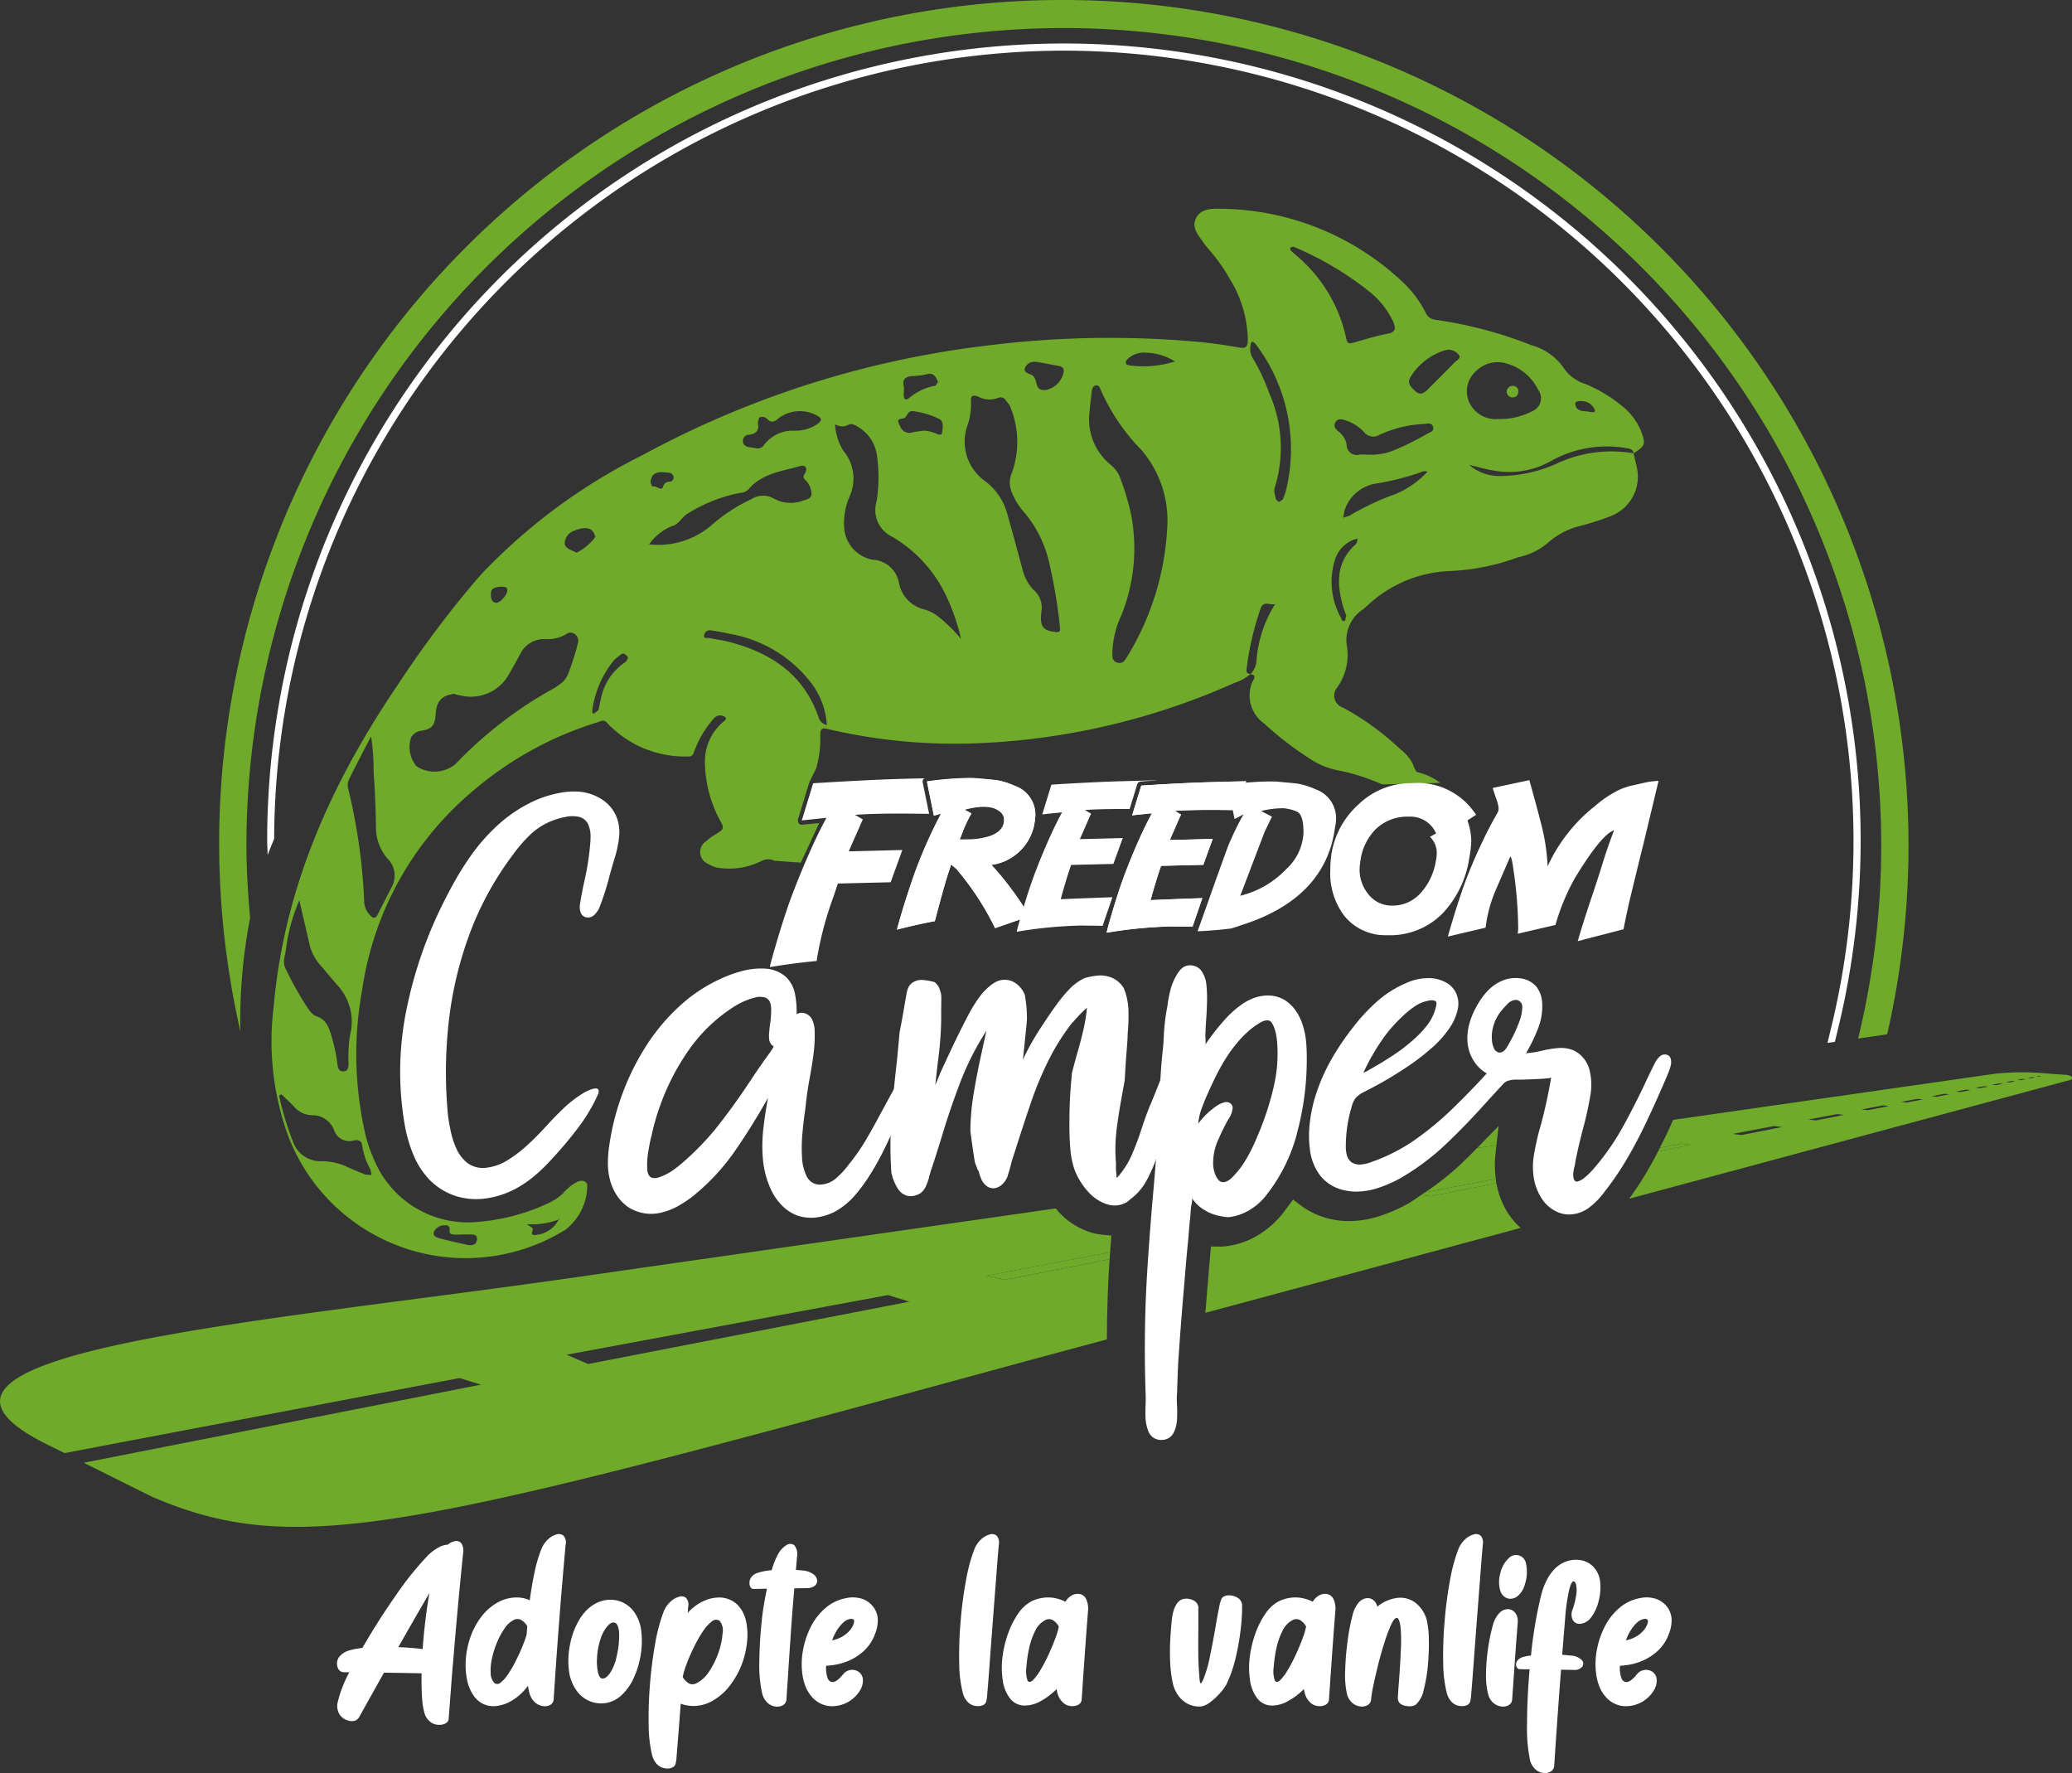 <svg xmlns="http://www.w3.org/2000/svg" xmlns:xlink="http://www.w3.org/1999/xlink" id="Groupe_6404" data-name="Groupe 6404" width="121.241" height="103.739" viewBox="0 0 121.241 103.739"><rect x="0" y="0" width="121.241" height="103.739" fill="#333333" stroke="none"/><defs><clipPath id="clip-path"><rect id="Rectangle_3482" data-name="Rectangle 3482" width="121.241" height="103.739" fill="none"></rect></clipPath></defs><g id="Groupe_6401" data-name="Groupe 6401" clip-path="url(#clip-path)"><path id="Trac&#xE9;_4801" data-name="Trac&#xE9; 4801" d="M257.436,197.369l-.082.082,1.132-.162.125-1.124Z" transform="translate(-170.923 -130.284)" fill="#6faa2a"></path><path id="Trac&#xE9;_4802" data-name="Trac&#xE9; 4802" d="M247.63,206.316l.512.08,3.884-.763c0-.018-.011-.034-.014-.052-.011-.066-.01-.133-.019-.2l-4.138.786c-.074.05-.149.1-.225.148" transform="translate(-164.465 -136.406)" fill="#6faa2a"></path><path id="Trac&#xE9;_4803" data-name="Trac&#xE9; 4803" d="M290.826,199.313l-.576-.073-1.259.239c-.036.071-.07.145-.106.215Z" transform="translate(-191.864 -132.327)" fill="#6faa2a"></path><path id="Trac&#xE9;_4804" data-name="Trac&#xE9; 4804" d="M172.959,219.76l6.109-1.2q.014-.205.028-.41l-7.239,1.375Z" transform="translate(-114.139 -144.885)" fill="#6faa2a"></path><path id="Trac&#xE9;_4805" data-name="Trac&#xE9; 4805" d="M62.878,241.222h0L52.3,243.3Z" transform="translate(-34.734 -160.209)" fill="#6faa2a"></path><path id="Trac&#xE9;_4806" data-name="Trac&#xE9; 4806" d="M118.784,226h0l-1.26-.386-18.8,3.49,18.8-3.49Z" transform="translate(-65.569 -149.846)" fill="#6faa2a"></path><path id="Trac&#xE9;_4807" data-name="Trac&#xE9; 4807" d="M98.725,234.176l1.262.542,7.575-1.47-7.575,1.47Z" transform="translate(-65.569 -154.913)" fill="#6faa2a"></path><path id="Trac&#xE9;_4808" data-name="Trac&#xE9; 4808" d="M81.312,240.46l-1.259-.386Z" transform="translate(-53.168 -159.447)" fill="#6faa2a"></path><path id="Trac&#xE9;_4809" data-name="Trac&#xE9; 4809" d="M136.262,226.766l-11.222,2.177Z" transform="translate(-83.046 -150.608)" fill="#6faa2a"></path><path id="Trac&#xE9;_4810" data-name="Trac&#xE9; 4810" d="M301.872,197.545l.262.032-.261-.032Z" transform="translate(-200.491 -131.201)" fill="#6faa2a"></path><path id="Trac&#xE9;_4811" data-name="Trac&#xE9; 4811" d="M309.095,196.173h0l.479.056-.391.077.391-.077Z" transform="translate(-205.287 -130.29)" fill="#6faa2a"></path><path id="Trac&#xE9;_4812" data-name="Trac&#xE9; 4812" d="M331.225,191.86l.151-.029-.151.029.337.036.463-.091-.463.091Z" transform="translate(-219.985 -127.389)" fill="#6faa2a"></path><path id="Trac&#xE9;_4813" data-name="Trac&#xE9; 4813" d="M334.515,191.484l.159.017h0Z" transform="translate(-222.171 -127.175)" fill="#6faa2a"></path><path id="Trac&#xE9;_4814" data-name="Trac&#xE9; 4814" d="M324.34,192.889l.383.042,1.211-.238-1.211.238Z" transform="translate(-215.413 -127.978)" fill="#6faa2a"></path><path id="Trac&#xE9;_4815" data-name="Trac&#xE9; 4815" d="M328.02,192.578h0l.035,0Z" transform="translate(-217.857 -127.902)" fill="#6faa2a"></path><path id="Trac&#xE9;_4816" data-name="Trac&#xE9; 4816" d="M315.06,194.407h0l1.683-.32.41.046-.41-.046Z" transform="translate(-209.249 -128.905)" fill="#6faa2a"></path><path id="Trac&#xE9;_4817" data-name="Trac&#xE9; 4817" d="M315.683,194.523l.233.027,1.651-.324-1.651.324Z" transform="translate(-209.663 -128.996)" fill="#6faa2a"></path><path id="Trac&#xE9;_4818" data-name="Trac&#xE9; 4818" d="M350.516,188.3l.2.02Z" transform="translate(-232.798 -125.064)" fill="#6faa2a"></path><path id="Trac&#xE9;_4819" data-name="Trac&#xE9; 4819" d="M350.078,188.433l.35-.069Z" transform="translate(-232.507 -125.103)" fill="#6faa2a"></path><path id="Trac&#xE9;_4820" data-name="Trac&#xE9; 4820" d="M354.08,187.627l.178.017-.037.007.037-.007Z" transform="translate(-235.165 -124.614)" fill="#6faa2a"></path><path id="Trac&#xE9;_4821" data-name="Trac&#xE9; 4821" d="M355.574,187.466l-.058.011.058-.011Z" transform="translate(-236.118 -124.507)" fill="#6faa2a"></path><path id="Trac&#xE9;_4822" data-name="Trac&#xE9; 4822" d="M347.046,188.806h0l.42-.08Z" transform="translate(-230.493 -125.343)" fill="#6faa2a"></path><rect id="Rectangle_3481" data-name="Rectangle 3481" height="0.499" transform="translate(116.088 63.372)" fill="#6faa2a"></rect><path id="Trac&#xE9;_4823" data-name="Trac&#xE9; 4823" d="M345.189,189.222l-.25.047Z" transform="translate(-229.094 -125.673)" fill="#6faa2a"></path><path id="Trac&#xE9;_4824" data-name="Trac&#xE9; 4824" d="M336.537,190.679h0l.747-.142Z" transform="translate(-223.513 -126.547)" fill="#6faa2a"></path><path id="Trac&#xE9;_4825" data-name="Trac&#xE9; 4825" d="M338.165,190.625h0l-.731.144Z" transform="translate(-224.108 -126.605)" fill="#6faa2a"></path><path id="Trac&#xE9;_4826" data-name="Trac&#xE9; 4826" d="M340.758,189.931h0l.6-.115.259.026-.259-.026Z" transform="translate(-226.317 -126.068)" fill="#6faa2a"></path><path id="Trac&#xE9;_4827" data-name="Trac&#xE9; 4827" d="M309.344,186.952l-1.027-.073a15.6,15.6,0,0,0-3.045.011l-18.842,2.7c-.109.237-.21.471-.322.708-.146.313-.3.619-.456.923l1.259-.239.576.073-1.942.382c-.2.393-.413.776-.628,1.147-.316.548-.678,1.089-1.059,1.619l25.822-6.952c.1-.031.232-.255-.336-.3m-18.913,3.526-.262-.032-.262-.032h0l2.425-.461.48.057-.391.077Zm4.348-.854-.233-.027-.209-.024,1.683-.32.41.046Zm4.269-.839-1.211.238-.383-.042,1.236-.235.035,0Zm1.982-.39-.463.091-.463.091-.337-.036.151-.029.795-.151.159.016.159.017h0Zm1.553-.3-.732.144-.3-.032h0l.747-.142.286.03h0Zm.657-.129-.272-.028h0l.605-.115.259.026Zm1.13-.222h0l-.248-.025.25-.048.25-.047.237.024h0Zm.938-.184-.228-.022h0l.42-.08.219.022Zm.79-.155h0l-.211-.021.358-.068.2.02Zm.675-.133-.2-.019.309-.058.189.018Zm.584-.115-.183-.017.269-.051.178.017-.037.007Zm.509-.1-.172-.016.119-.022.17.016-.058.011Z" transform="translate(-188.526 -124.07)" fill="#6faa2a"></path><path id="Trac&#xE9;_4828" data-name="Trac&#xE9; 4828" d="M302.651,196.93l.262.032,1.991-.391-1.991.391Z" transform="translate(-201.008 -130.554)" fill="#6faa2a"></path><path id="Trac&#xE9;_4829" data-name="Trac&#xE9; 4829" d="M304.3,196.173l-2.425.461Z" transform="translate(-200.491 -130.29)" fill="#6faa2a"></path><path id="Trac&#xE9;_4830" data-name="Trac&#xE9; 4830" d="M315.06,195.04l.209.024-.209-.024Z" transform="translate(-209.249 -129.537)" fill="#6faa2a"></path><path id="Trac&#xE9;_4831" data-name="Trac&#xE9; 4831" d="M328.124,192.589l.323.035Z" transform="translate(-217.926 -127.909)" fill="#6faa2a"></path><path id="Trac&#xE9;_4832" data-name="Trac&#xE9; 4832" d="M325.576,192.578l-1.236.235Z" transform="translate(-215.413 -127.902)" fill="#6faa2a"></path><path id="Trac&#xE9;_4833" data-name="Trac&#xE9; 4833" d="M340.758,190.158l.272.028-.271-.028Z" transform="translate(-226.317 -126.295)" fill="#6faa2a"></path><path id="Trac&#xE9;_4834" data-name="Trac&#xE9; 4834" d="M344.445,189.364l-.25.048.248.025-.248-.025Z" transform="translate(-228.599 -125.767)" fill="#6faa2a"></path><path id="Trac&#xE9;_4835" data-name="Trac&#xE9; 4835" d="M345.92,189.246l-.238-.024.237.024Z" transform="translate(-229.587 -125.673)" fill="#6faa2a"></path><path id="Trac&#xE9;_4836" data-name="Trac&#xE9; 4836" d="M349.808,188.3l-.358.068Z" transform="translate(-232.09 -125.064)" fill="#6faa2a"></path><path id="Trac&#xE9;_4837" data-name="Trac&#xE9; 4837" d="M349.66,188.528h0l-.211-.02Z" transform="translate(-232.089 -125.199)" fill="#6faa2a"></path><path id="Trac&#xE9;_4838" data-name="Trac&#xE9; 4838" d="M347.046,188.849h0l.228.023.411-.081-.411.081Z" transform="translate(-230.493 -125.387)" fill="#6faa2a"></path><path id="Trac&#xE9;_4839" data-name="Trac&#xE9; 4839" d="M332.628,191.451l-.159-.017-.8.151.8-.151Z" transform="translate(-220.284 -127.142)" fill="#6faa2a"></path><path id="Trac&#xE9;_4840" data-name="Trac&#xE9; 4840" d="M334.072,191.534h0l-.463.091Z" transform="translate(-221.568 -127.208)" fill="#6faa2a"></path><path id="Trac&#xE9;_4841" data-name="Trac&#xE9; 4841" d="M338.761,190.537l.285.03h0Z" transform="translate(-224.991 -126.547)" fill="#6faa2a"></path><path id="Trac&#xE9;_4842" data-name="Trac&#xE9; 4842" d="M336.537,190.96l.3.032Z" transform="translate(-223.513 -126.827)" fill="#6faa2a"></path><path id="Trac&#xE9;_4843" data-name="Trac&#xE9; 4843" d="M354.83,187.485l.172.016.058-.011L355,187.5Z" transform="translate(-235.663 -124.52)" fill="#6faa2a"></path><path id="Trac&#xE9;_4844" data-name="Trac&#xE9; 4844" d="M355.118,187.434h0l-.17-.016-.119.023.119-.023Z" transform="translate(-235.663 -124.475)" fill="#6faa2a"></path><path id="Trac&#xE9;_4845" data-name="Trac&#xE9; 4845" d="M250.383,200.622a16.189,16.189,0,0,1-2.084,1.647l4.138-.786a5.85,5.85,0,0,1-.026-1.423l.061-.548-1.132.162c-.288.295-.6.6-.957.948" transform="translate(-164.909 -132.507)" fill="#6faa2a"></path><path id="Trac&#xE9;_4846" data-name="Trac&#xE9; 4846" d="M227.757,207.945a4.847,4.847,0,0,1-.717-1.817l-3.884.763-.512-.079c-.262.172-.51.359-.784.518a9.478,9.478,0,0,1-1.632.713,5.875,5.875,0,0,1-1.835.3h-.084l-.161-.005a5.146,5.146,0,0,1-.8-.111,4.607,4.607,0,0,1-1.739-.788l-.468-.355-.348.472c-.1.134-.2.268-.316.414a5.441,5.441,0,0,1-1.487,1.258,4.665,4.665,0,0,1-1.9.6,1.675,1.675,0,0,1-.218.01h0l-.534-.006-.049.533c-.046.5-.088,1-.127,1.516-.054.608-.1,1.219-.152,1.829l18.453-4.967a3.893,3.893,0,0,1-.7-.8" transform="translate(-139.479 -136.901)" fill="#6faa2a"></path><path id="Trac&#xE9;_4847" data-name="Trac&#xE9; 4847" d="M64.47,212.052a3.45,3.45,0,0,1-.565-.106,4.261,4.261,0,0,1-1.918-1.18c-.075-.077-.138-.166-.208-.247l-12.858,1.843-2.575.369L33.2,214.617c-18.478,2.649-41.634,4.415-30.117,9.872l.694.346,23.111-4.39,1.259.386L17.563,222.91,4.9,225.4l4,1.991c8.578,3.68,15.265,1.848,51.324-7.984l4.544-1.223c.008-1.444.046-2.89.136-4.329.008-.12.017-.24.025-.36l-6.109,1.2-1.1-.235,7.239-1.375c.01-.139.018-.277.029-.415l.04-.559Zm-22.477,6.1-7.576,1.47-1.262-.542,18.8-3.49,1.26.386Z" transform="translate(0 -139.818)" fill="#6faa2a"></path><path id="Trac&#xE9;_4848" data-name="Trac&#xE9; 4848" d="M80.248,144.477c.066-.409.144-.816.229-1.226a15.651,15.651,0,0,0,.319-1.806.767.767,0,0,0,.015-.143,6.994,6.994,0,0,0,.056-.723,1.749,1.749,0,0,0-.134-.748.782.782,0,0,0-.549-.456,1.792,1.792,0,0,0-.758,0,4.3,4.3,0,0,0-.732.2,3.929,3.929,0,0,0-1.342.828,8.342,8.342,0,0,0-.98,1.121,18.376,18.376,0,0,0-2.561,4.635,21.772,21.772,0,0,0-1.219,5,26.472,26.472,0,0,0-.119,5.085c.016.227.038.454.062.681.031.248.086.544.159.884a4.734,4.734,0,0,0,.332,1,2.192,2.192,0,0,0,.627.812,1.52,1.52,0,0,0,1.037.29,2.976,2.976,0,0,0,1.346-.463,8.05,8.05,0,0,0,1.078-.817,17,17,0,0,0,1.215-1.225q.468-.51.972-.994a6.9,6.9,0,0,1,1.133-.869,2.653,2.653,0,0,1,.394-.195,1.082,1.082,0,0,1,.367-.084.159.159,0,0,1,.142.1.435.435,0,0,1-.051.283,10.012,10.012,0,0,1-1.145,1.914,21.852,21.852,0,0,1-1.482,1.767,10.667,10.667,0,0,1-1.051,1.034,6.359,6.359,0,0,1-1.3.86,5.289,5.289,0,0,1-1.555.477,4.034,4.034,0,0,1-1.642-.1,3.791,3.791,0,0,1-1.646-.967,4.721,4.721,0,0,1-.957-1.464,8.367,8.367,0,0,1-.488-1.619,18.116,18.116,0,0,1,.02-6.618,25.066,25.066,0,0,1,2.542-7.168,17.969,17.969,0,0,1,1.275-2.108,11.061,11.061,0,0,1,1.679-1.886,8.336,8.336,0,0,1,2.22-1.411A6.724,6.724,0,0,1,78.927,138a4.457,4.457,0,0,1,1.245-.1,2.886,2.886,0,0,1,1.307.422,2.261,2.261,0,0,1,.842.909,2.474,2.474,0,0,1,.216,1.321,6.645,6.645,0,0,1-.285,1.312c-.085.292-.169.582-.253.874a15.515,15.515,0,0,1-.618,1.947,1.265,1.265,0,0,1-.282.413.537.537,0,0,1-.455.161.434.434,0,0,1-.36-.3.966.966,0,0,1-.035-.483" transform="translate(-46.31 -91.583)" fill="#fff"></path><path id="Trac&#xE9;_4849" data-name="Trac&#xE9; 4849" d="M124.492,173.33a.363.363,0,0,1,.206.357,1.094,1.094,0,0,1-.12.457q-1.355,2.658-1.577,3.189c-.26.582-.527,1.158-.8,1.735a16.876,16.876,0,0,1-.906,1.669,9.606,9.606,0,0,1-.891,1.227,4.364,4.364,0,0,1-1.161.97,3.271,3.271,0,0,1-1.132.361,2.466,2.466,0,0,1-1.169-.134,2.5,2.5,0,0,1-.866-.592,3.249,3.249,0,0,1-.593-.854,5.3,5.3,0,0,1-.487-1.744,8.8,8.8,0,0,1,.012-1.832c.071-.621.162-1.235.278-1.843q-.9,1.614-1.949,3.131a12.638,12.638,0,0,1-2.511,2.676,7.091,7.091,0,0,1-.8.524,3.582,3.582,0,0,1-.89.359,2.479,2.479,0,0,1-2.038-.3,2.506,2.506,0,0,1-.682-.717,3,3,0,0,1-.383-.892,4.029,4.029,0,0,1-.117-1.054,7.549,7.549,0,0,1,.1-1.065,14.669,14.669,0,0,1,.784-2.991,14.5,14.5,0,0,1,1.46-2.868,11.59,11.59,0,0,1,2.124-2.412,9.147,9.147,0,0,1,2.8-1.628c.21-.074.426-.139.652-.2a4.345,4.345,0,0,1,1.294-.12,2,2,0,0,1,1.152.44,1.808,1.808,0,0,1,.575,1.009,5.119,5.119,0,0,1,.1,1.218.548.548,0,0,1,.441-.064.687.687,0,0,1,.382.24.679.679,0,0,1,.094.151,1.65,1.65,0,0,1,.142.686,8.367,8.367,0,0,1-.063,1.282c-.054.421-.12.845-.2,1.277-.1.54-.188,1.079-.247,1.618-.011.129-.031.3-.06.511-.05.343-.1.757-.143,1.233a9.236,9.236,0,0,0-.029,1.406,2.839,2.839,0,0,0,.277,1.151.853.853,0,0,0,.779.479,1.5,1.5,0,0,0,.964-.395,4.727,4.727,0,0,0,.713-.779.17.17,0,0,0,.041-.051,11.36,11.36,0,0,0,.915-1.306q.407-.683.781-1.386.428-.8,2.03-3.72a1.3,1.3,0,0,1,.314-.343.386.386,0,0,1,.393-.066m-9.149.416a.294.294,0,0,1,.05-.075c.032-.041.067-.1.109-.164s.085-.134.131-.2c-.018-.016-.034-.031-.046-.044s-.027-.022-.035-.032a.033.033,0,0,0-.027-.013.64.64,0,0,1-.165-.376,1.817,1.817,0,0,1,.011-.413V172.4c.01-.144.026-.287.047-.431a4.865,4.865,0,0,0,.061-.721,1.526,1.526,0,0,0-.042-.47.49.49,0,0,0-.3-.346,1.09,1.09,0,0,0-.634.006,4.213,4.213,0,0,0-1.185.519,9.334,9.334,0,0,0-2.638,2.518,13.529,13.529,0,0,0-1.659,3.177,13.142,13.142,0,0,0-.549,1.9c-.009.025-.017.054-.028.088q-.1.454-.174.942a4.346,4.346,0,0,0-.036.944.671.671,0,0,0,.085.285.332.332,0,0,0,.233.174h.028a.606.606,0,0,0,.325-.034,3.245,3.245,0,0,0,.945-.5,9.689,9.689,0,0,0,.813-.686,16.936,16.936,0,0,0,1.479-1.546q1.137-1.419,2.128-2.931c.156-.234.317-.474.481-.716.093-.126.18-.251.262-.379.109-.15.22-.3.329-.453" transform="translate(-70.346 -112.066)" fill="#fff"></path><path id="Trac&#xE9;_4850" data-name="Trac&#xE9; 4850" d="M172.61,174.49a.856.856,0,0,0,.012.2.241.241,0,0,1,.005.1,1.484,1.484,0,0,1-.036.146q-.027.1-.632,2.1c-.206.583-.4,1.167-.6,1.757-.206.607-.418,1.213-.642,1.817a8.74,8.74,0,0,1-.584,1.318,3.274,3.274,0,0,1-.945,1.087c-.054.05-.115.1-.175.151a1.407,1.407,0,0,1-1.14.157,2.458,2.458,0,0,1-1.108-.7,4.081,4.081,0,0,1-.831-1.311,4.9,4.9,0,0,1-.256-1.255c-.04-.476-.058-.95-.052-1.423a26.523,26.523,0,0,1,.141-2.915v-.063c.094-.37.193-.747.3-1.124.133-.458.252-.909.36-1.365a9.706,9.706,0,0,0,.224-1.355,7.05,7.05,0,0,0-.779.8.47.47,0,0,0-.056.051l-.014.01a12.688,12.688,0,0,0-1.349,2.115,19.779,19.779,0,0,0-.985,2.3c-.346,1-.677,2.01-1,3.031-.075.228-.151.457-.225.694a.172.172,0,0,1-.007.051.233.233,0,0,1-.02.049.5.5,0,0,1-.023.116c-.014.05-.035.123-.063.217a2.054,2.054,0,0,1-.07.235c-.009.037-.02.069-.029.1s-.019.062-.028.095a1.213,1.213,0,0,1-.309.466.813.813,0,0,1-.471.23.665.665,0,0,1-.51-.189,1.113,1.113,0,0,1-.235-.324,3.134,3.134,0,0,1-.162-.48.055.055,0,0,1-.02-.025.073.073,0,0,1-.007-.026c0-.009,0-.014-.013-.014v.014l-.183-.472c-.093-.576-.176-1.154-.251-1.74,0-.017,0-.027,0-.038l-.013-.075a14.007,14.007,0,0,1,.2-2.216c.123-.735.268-1.472.429-2.216q.144-.656.286-1.3l.016-.1a16.42,16.42,0,0,0-1.543,3.057q-.609,1.6-1.1,3.253-.265.859-.547,1.719a1.98,1.98,0,0,0-.071.2c-.01.053-.017.093-.027.129a.658.658,0,0,0-.041.107.312.312,0,0,0-.016.094,4,4,0,0,1-.174.494,1.179,1.179,0,0,1-.282.4.9.9,0,0,1-.273.143,1.007,1.007,0,0,1-.446.065.912.912,0,0,1-.652-.432,2.838,2.838,0,0,1-.349-.808l-.028-.089a21.568,21.568,0,0,1-.005-3.132q.113-1.586.295-3.18c.069-.643.131-1.284.183-1.925.106-.538.189-.992.251-1.36s.124-.72.183-1.057l.027-.062a.725.725,0,0,1,.329-.465.917.917,0,0,1,.583-.135,3.471,3.471,0,0,1,.676.124,1.1,1.1,0,0,1,.187.192.7.7,0,0,1,.107.216,2.478,2.478,0,0,1,.079.248,1.126,1.126,0,0,1,.023.235c0,.254-.006.51-.009.774a18.513,18.513,0,0,1-.076,1.989c-.04.4-.085.8-.135,1.19s-.085.782-.135,1.179c.074-.167.136-.314.188-.441s.1-.253.159-.38c.39-.847.718-1.549.986-2.093s.52-1.038.761-1.476c.146-.252.3-.5.474-.736a3.411,3.411,0,0,1,.6-.647,1.94,1.94,0,0,1,.39-.268,1.156,1.156,0,0,1,.414-.115,1.1,1.1,0,0,1,.761.217,1.507,1.507,0,0,1,.512.671c.034.213.06.395.078.547s.027.309.034.468.01.3.009.419c-.011.16-.027.326-.045.495-.051.5-.1,1-.152,1.495-.012.117-.026.24-.045.366a14.566,14.566,0,0,1,.919-1.669q.514-.812,1.079-1.592a8.4,8.4,0,0,1,.713-.859,3.006,3.006,0,0,1,.9-.658,3.925,3.925,0,0,1,.834-.154,1.769,1.769,0,0,1,.73.115,1.532,1.532,0,0,1,.664.522,1.06,1.06,0,0,1,.079.132.778.778,0,0,1,.039.108.034.034,0,0,0,.015.027,3.805,3.805,0,0,1,.21,1.17c.008.405,0,.805-.035,1.2-.01.124-.017.252-.017.379-.024.363-.049.726-.081,1.088-.034.459-.06.913-.084,1.371-.076.43-.144.8-.2,1.113s-.111.63-.16.953-.088.607-.117.844a9.321,9.321,0,0,0-.037,1.939c0,.026,0,.077,0,.152a2.685,2.685,0,0,0,.035.571.154.154,0,0,1-.008.056.073.073,0,0,0,0,.045.072.072,0,0,0,.013.032s.012,0,.027,0,.028-.017.047-.044a4.846,4.846,0,0,0,.813-1.283q.307-.706.557-1.475c.14-.439.3-.881.475-1.329.2-.452.616-1.495,1.239-3.116a.107.107,0,0,1,.028-.039l.341-.275c.046,0,.1,0,.148,0a.42.42,0,0,1,.271.015Z" transform="translate(-103.049 -112.85)" fill="#fff"></path><path id="Trac&#xE9;_4851" data-name="Trac&#xE9; 4851" d="M208.378,177.994a9.932,9.932,0,0,1-1.861,3.713,3.524,3.524,0,0,1-.99.838,2.92,2.92,0,0,1-1.188.381,4.034,4.034,0,0,1-.8-.148,2.827,2.827,0,0,1-.692-.337,2.345,2.345,0,0,1-.636-.641.331.331,0,0,1,.019.172,1.405,1.405,0,0,1-.037.234,1.012,1.012,0,0,1-.028.128c-.012.21-.028.419-.047.631-.032.279-.056.557-.078.836-.01.127-.021.254-.031.381q-.122,1.216-.217,2.431-.218,2.46-.38,4.918c-.023.557-.045,1.12-.06,1.685a2.406,2.406,0,0,0-.016.253c0,.11,0,.248.01.418a8.4,8.4,0,0,1,0,.882,1.878,1.878,0,0,1-.213.8.76.76,0,0,1-.631.385.793.793,0,0,1-.848-.554,2.334,2.334,0,0,1-.147-.719c-.012-.241-.01-.485,0-.728.011-.211.014-.421.007-.635q-.134-3.692.1-7.378.13-2,.3-4,.306-3.266.439-6.552c.026-.7.073-1.4.146-2.089.008-.095.019-.189.03-.292.02-.217.035-.445.046-.671a11.643,11.643,0,0,1,.211-1.762,6.757,6.757,0,0,1,.193-1,3.255,3.255,0,0,1,.422-.934,1.085,1.085,0,0,1,.247-.288A.663.663,0,0,1,202,168.2a.819.819,0,0,1,.768.3,1.737,1.737,0,0,1,.3.833,8.086,8.086,0,0,1,.036,1c-.01.335-.023.67-.048,1.007s-.045.677-.049,1.012a.963.963,0,0,0,.012.142c0,.068,0,.136,0,.2a.284.284,0,0,1-.02.153,3.279,3.279,0,0,1,.2-.3c.133-.188.3-.413.516-.678s.428-.511.656-.746a6.15,6.15,0,0,1,.686-.588,3.147,3.147,0,0,1,.8-.436,2.345,2.345,0,0,1,.9-.142,1.892,1.892,0,0,1,.871.252,2.258,2.258,0,0,1,.689.666,3.1,3.1,0,0,1,.4.855,4.622,4.622,0,0,1,.188.961c.026.325.039.652.035.982v.012a16.321,16.321,0,0,1-.569,4.311m-2.2-.083a17.056,17.056,0,0,0,.827-2.582,8.506,8.506,0,0,0,.207-2.656,3.887,3.887,0,0,0-.089-.571,1.941,1.941,0,0,0-.21-.534.317.317,0,0,0-.3-.162.892.892,0,0,0-.36.118,4.2,4.2,0,0,0-.818.606,6.011,6.011,0,0,0-.685.746,5.941,5.941,0,0,0-.4.54,11.634,11.634,0,0,0-.717,1.248c-.211.431-.412.862-.6,1.3-.1.235-.194.476-.28.727a3.236,3.236,0,0,0-.156.762,4.431,4.431,0,0,1,1.148-1.089,1.727,1.727,0,0,1,.333-.147.445.445,0,0,1,.343.013.328.328,0,0,1,.188.318,1.34,1.34,0,0,1-.224.609c-.036.058-.068.111-.1.166q-.33.616-.594,1.247a3.267,3.267,0,0,0-.218,1.341,1.865,1.865,0,0,0,.084.412,1.154,1.154,0,0,0,.211.408.375.375,0,0,0,.372.138.912.912,0,0,0,.407-.237,5.527,5.527,0,0,0,.589-.689,7.81,7.81,0,0,0,.579-.99q.25-.51.456-1.042" transform="translate(-132.476 -111.711)" fill="#fff"></path><path id="Trac&#xE9;_4852" data-name="Trac&#xE9; 4852" d="M249.248,175.1a.859.859,0,0,1-.011.437,3.231,3.231,0,0,1-.135.4c-.13.312-.263.622-.4.933q-.4.921-.832,1.829-.512,1.1-1.119,2.15a17.379,17.379,0,0,1-1.363,2.019,4.463,4.463,0,0,1-.882.917,1.99,1.99,0,0,1-1.147.429,1.686,1.686,0,0,1-.649-.107,2.073,2.073,0,0,1-1-.809,3.09,3.09,0,0,1-.469-1.186,4.133,4.133,0,0,1,0-1.364q.114-.676.286-1.346c.018-.066.036-.135.056-.2.027-.1.056-.2.084-.3q.355-1.341.585-2.708c-.009.026-.1.045-.27.061s-.373.028-.6.038-.44.019-.631.025-.306.008-.351.007h-.121a1.553,1.553,0,0,0-.6.083.72.72,0,0,0-.273.211l-.9.979q-1.139,1.282-2.361,2.451a14.334,14.334,0,0,1-2.722,2.046,7.7,7.7,0,0,1-1.319.574,4.136,4.136,0,0,1-1.41.205,3.564,3.564,0,0,1-.5-.068,2.448,2.448,0,0,1-1.452-.861,3.089,3.089,0,0,1-.6-1.484,6.244,6.244,0,0,1,0-1.725,8.512,8.512,0,0,1,.356-1.58,10.689,10.689,0,0,1,.881-1.994,15.069,15.069,0,0,1,1.231-1.836,11.176,11.176,0,0,1,1.392-1.522,6.272,6.272,0,0,1,1.737-1.118,3.127,3.127,0,0,1,1.557-.291,2.149,2.149,0,0,1,.776.232,1.376,1.376,0,0,1,.554.521,1.463,1.463,0,0,1,.158,1.06,3.03,3.03,0,0,1-.451,1.054,6.1,6.1,0,0,1-1.042,1.186,13.576,13.576,0,0,1-1.269.994,22.49,22.49,0,0,1-2.628,1.554l-.013.014a1.646,1.646,0,0,0-.558.374,1.4,1.4,0,0,0-.25.543,8.082,8.082,0,0,0-.338,2.317,1.945,1.945,0,0,0,.061.5.782.782,0,0,0,.268.413.885.885,0,0,0,.545.135,2.126,2.126,0,0,0,.589-.135,10.456,10.456,0,0,0,2.566-1.3,18.043,18.043,0,0,0,2.217-1.835q1.041-1.01,2-2.061a2.2,2.2,0,0,1-.8-.8,2.366,2.366,0,0,1-.327-1.069,3.176,3.176,0,0,1,.127-1.1,4.763,4.763,0,0,1,.45-1.034,4.014,4.014,0,0,1,.614-.836,2.487,2.487,0,0,1,.865-.594,2.026,2.026,0,0,1,1.07-.126,1.452,1.452,0,0,1,.9.478,1.637,1.637,0,0,1,.341.893,3.515,3.515,0,0,1-.234,1.549,10.253,10.253,0,0,1-.707,1.457,5.4,5.4,0,0,0,.963-.154,6.245,6.245,0,0,1,.908-.147,1.944,1.944,0,0,1,.865.117,1.637,1.637,0,0,1,.61.451,1.805,1.805,0,0,1,.352.651,3.568,3.568,0,0,1,.079,1.472,20.032,20.032,0,0,1-.472,2.136c-.038.152-.075.307-.114.467-.115.449-.214.894-.3,1.34-.01.078-.024.162-.044.255a2.636,2.636,0,0,0-.078.4.958.958,0,0,0,.029.381.193.193,0,0,0,.249.131,1.1,1.1,0,0,0,.368-.213,4.508,4.508,0,0,0,.362-.333,3.236,3.236,0,0,0,.232-.256,14.323,14.323,0,0,0,1.644-2.364q.695-1.263,1.307-2.561.275-.592.567-1.171a1.316,1.316,0,0,1,.289-.4.418.418,0,0,1,.407-.115.32.32,0,0,1,.241.23m-16.828-1.179a12.458,12.458,0,0,0-1.158,2.017.184.184,0,0,1,.054-.03l.067-.033c.018-.007.036-.017.056-.025a2.12,2.12,0,0,0,.188-.111c.128-.066.249-.136.369-.211.253-.14.5-.291.735-.449a9.748,9.748,0,0,0,1.365-1,6.5,6.5,0,0,0,.854-.87,2.872,2.872,0,0,0,.545-1.066.114.114,0,0,1,.014-.051c.011-.051.02-.1.03-.159a.275.275,0,0,0-.011-.145.188.188,0,0,0-.121-.085.65.65,0,0,0-.164-.019,1.485,1.485,0,0,0-.216.035,2.136,2.136,0,0,0-.789.347,5.475,5.475,0,0,0-.656.536,8.485,8.485,0,0,0-1.164,1.318m7.2.588c.063-.093.172-.28.324-.566a8.438,8.438,0,0,0,.422-.939,2.645,2.645,0,0,0,.2-.892.4.4,0,0,0-.359-.448.736.736,0,0,0-.532.267,5.368,5.368,0,0,0-.412.47,2.553,2.553,0,0,0-.472,1.214,2.243,2.243,0,0,0,0,.4,1.443,1.443,0,0,0,.1.444.454.454,0,0,0,.274.276.33.33,0,0,0,.2-.011.526.526,0,0,0,.247-.213" transform="translate(-151.486 -113.158)" fill="#fff"></path><path id="Trac&#xE9;_4853" data-name="Trac&#xE9; 4853" d="M64.421,93.945c1.187-1.212,1.4-.483,1.4-.483a3.275,3.275,0,0,1-1.281,2.651,11.108,11.108,0,0,1-16.179-5.39,16.18,16.18,0,0,1-.888-7.655c.614-7.026,3.416-13.192,7.331-18.941a60.246,60.246,0,0,1,4.78-6.328,33.693,33.693,0,0,1,9.479-7.014A56.131,56.131,0,0,1,89.045,44.4a57.675,57.675,0,0,1,12.316-.257c.867.076,1.748.2,2.615.351.407.072.49-.065.5-.435a6.983,6.983,0,0,0-1.042-3.555,10.169,10.169,0,0,0-1.066-1.545c-.153-.187-.324-.364-.457-.563-.3-.442-.752-.893-.469-1.47.268-.541.888-.564,1.406-.55A15.724,15.724,0,0,1,113.6,40.723a6.4,6.4,0,0,1,1.283,1.739.682.682,0,0,0,.575.408,24.7,24.7,0,0,1,5.617,1.49,3.376,3.376,0,0,1,1.832,1.259,2.43,2.43,0,0,0,1.346,1.017,8.543,8.543,0,0,1,2.176,1.324,3.592,3.592,0,0,1,1.069,1.459c.265.735.229.83-.46,1.272-.012-.22-.151-.267-.356-.3a6.669,6.669,0,0,0-4.509.766,4.959,4.959,0,0,1-3.391.52c-.459-.078-.9-.209-1.352-.316a2.685,2.685,0,0,0,1.72.651,8.193,8.193,0,0,0,3.4-.726,7.528,7.528,0,0,1,4.5-.6c.057.295.144.59.2.888a2.465,2.465,0,0,1-1.465,2.753,15.036,15.036,0,0,1-1.911.616,4.391,4.391,0,0,0-1.89,1.021,3.976,3.976,0,0,1-1.712.808,13.1,13.1,0,0,1-4,.8,7.476,7.476,0,0,0-4.777,1.995l-.242.221a2.144,2.144,0,0,0-.975,2.209,3.277,3.277,0,0,1-.569,2.381.734.734,0,0,0,.33,1.18,15.86,15.86,0,0,1,3.381,2.459,2.3,2.3,0,0,1,.689.806c.172.456.261.51.261.51a3.548,3.548,0,0,1,1.367.633l-3.384.089-.436-.177a11.656,11.656,0,0,0-2.163-.645,4.485,4.485,0,0,1-1.643-.676,19.32,19.32,0,0,1-2.693-2.076,2.008,2.008,0,0,1-.677-2.427c.064-.119.295-.411-.115-.446a1.228,1.228,0,0,0,.352-.723,7.17,7.17,0,0,1,1.1-3.389c-.285.108-.689-.235-.858.281a16.741,16.741,0,0,0-.8,3.394c-.021.188-.09.4.21.43a2.824,2.824,0,0,1-.946.518,40.717,40.717,0,0,1-14.757,3.516,32.563,32.563,0,0,1-9.033-.821c-.328-.083-.442-.02-.436.348a6.277,6.277,0,0,1-.239,1.95l-.4.81-.665,2.173s-.054.352.263.318h0l.979-.1-1.076,2.319-1.549-.11a.808.808,0,0,0-.727,0,4.224,4.224,0,0,1-2.617.4,1.851,1.851,0,0,1-.532-.215.751.751,0,0,1-.107-1.336,2.9,2.9,0,0,1,.5-.368c.58-.36.578-.357.232-.975a7.372,7.372,0,0,1-.812-3.361,3.01,3.01,0,0,1,.943-2.156c.1-.126.4-.257.247-.387a.476.476,0,0,0-.684.089,5.967,5.967,0,0,0-1.141,1.934c-.087.248-.182.289-.387.273a6.227,6.227,0,0,1-4.7-1.961c-.182-.229-.375-.1-.566-.038a20.33,20.33,0,0,0-7.167,3.916,18.707,18.707,0,0,0-6.6,11.73,20.917,20.917,0,0,0,.187,8.46,8.474,8.474,0,0,0,.513,1.493,5.938,5.938,0,0,0,6.176,3.62,11.857,11.857,0,0,0,4.091-1.12,3.466,3.466,0,0,0,.819-.564m-.261,1.544a4.361,4.361,0,0,1-1.888.284c.2.165.408.186.322.4s.04.263.217.226a1.641,1.641,0,0,0,1.335-.923l.049-.054ZM99.76,55.03a6.33,6.33,0,0,0-1.507-4.537,11.793,11.793,0,0,1-2.4-3.558c-.044-.122-.12-.251-.261-.226-.175.03-.227.175-.247.327-.042.4-.1.795-.128,1.2a3.417,3.417,0,0,0,1.2,3.091,1.822,1.822,0,0,1,.623.891,14.1,14.1,0,0,1,.609,2.071,10.475,10.475,0,0,1-.566,5.851,5.488,5.488,0,0,0-.532,2.175c-.006.26-.03.542.316.622.3.072.415-.138.547-.351A16.048,16.048,0,0,0,99.76,55.03M57.978,64.758l-.335.085c-.557.193-.662.646-.694,1.152-.048.616-.226.823-.844.921a.8.8,0,0,0-.582.371,1.777,1.777,0,0,0,.3,1.7,1.927,1.927,0,0,0,2.278-.112A23.934,23.934,0,0,1,63.927,64.4l.3-.21a1.309,1.309,0,0,0,.476-.6,14.8,14.8,0,0,0,.569-1.784.492.492,0,0,0-.144-.523.422.422,0,0,0-.537-.019,2.128,2.128,0,0,1-1.241.289,1.545,1.545,0,0,0-1.445.863c-.2.382-.415.759-.629,1.13a2.544,2.544,0,0,1-2.8,1.32c-.158-.026-.315-.071-.5-.114m34.433-4.9c-.137,1.007.079,1.2.836,1.29.19.021.269-.051.242-.239a30.388,30.388,0,0,0-.627-3.784,6.907,6.907,0,0,0-1.468-2.98,3.9,3.9,0,0,1-.713-1.141,1.443,1.443,0,0,1,0-1.2,5.358,5.358,0,0,0-.147-3.933l-.261-.334a.347.347,0,0,0-.393-.094,1.39,1.39,0,0,1-1.167-.065c-.421-.159-.442.014-.435.324a3.727,3.727,0,0,1-.193,1.318,2.834,2.834,0,0,0,.94,3.238,3.539,3.539,0,0,1,1.387,2.013c.3,1.061.591,2.129.878,3.2a2.645,2.645,0,0,0,.648,1.208,1.35,1.35,0,0,1,.473,1.18m-4.718,1.674a12.122,12.122,0,0,0-.839-2.445,7.939,7.939,0,0,0-3.177-3.513,1.72,1.72,0,0,1-.925-2.058,9.021,9.021,0,0,0,.025-2.688A2.265,2.265,0,0,0,81.7,49.161c-.171-.122-.406-.248-.6-.144a.762.762,0,0,1-.773-.034,3.136,3.136,0,0,0,.48,1.548,2.541,2.541,0,0,1,.371,2.669,3.867,3.867,0,0,0-.328,1.685A2.048,2.048,0,0,0,82.5,56.906a1.651,1.651,0,0,1,1.559,1.337,1.97,1.97,0,0,0,1.507,1.581,2.312,2.312,0,0,1,.81.422,8.858,8.858,0,0,1,1.311,1.29m-38.71,15.3a10.325,10.325,0,0,0-.789,2.9c-.044.354-.209.708-.028,1.078a19.772,19.772,0,0,0,1.16,2.1c.183.264.347.593.647.7.593.2.738.664.885,1.156a9.832,9.832,0,0,1,.351,1.639c.024.208.066.445.35.436s.293-.237.3-.453a8.488,8.488,0,0,1,.091-1.677,3.126,3.126,0,0,0-.758-2.929c-.337-.383-.658-.792-1-1.175a2.723,2.723,0,0,1-.63-1.268c-.185-.795-.368-1.587-.58-2.5m4.2-9.6c-.483.92-.9,1.721-1.3,2.531a.787.787,0,0,0-.032.569,33.662,33.662,0,0,1,.93,6.65,1.23,1.23,0,0,0,.314.687c.2.242.353.239.491-.054.249-.5.515-1,.764-1.5a1.4,1.4,0,0,0-.207-1.731,2.77,2.77,0,0,1-.677-1.849c-.018-1.059-.054-2.117-.137-3.171a13.307,13.307,0,0,0-.148-2.134m53.964-28.649-.192.061.041.167.327.29a8.678,8.678,0,0,1,2.919,4.855c.057.3.166.32.421.245.669-.192,1.321-.392,2-.525.492-.095.481-.313.332-.7a4.994,4.994,0,0,0-1.465-1.815,18.647,18.647,0,0,0-4.2-2.5ZM69.444,56.009a4.771,4.771,0,0,0,3.6-1.079,10.067,10.067,0,0,1,2.4-1.576,1.248,1.248,0,0,1,1.265-.039,2.049,2.049,0,0,0,1.687.154c.224-.081.54-.124.545-.384a1.144,1.144,0,0,0-.31-.79c-.2-.179-.182-.251-.066-.443.166-.3.03-.515-.289-.421-1.068.306-2.209.419-3.007,1.343a.662.662,0,0,1-.463.217,8.979,8.979,0,0,0-3.1,1.214c-.335.19-.507.621-.892.724a3.008,3.008,0,0,0-1.369,1.079m49.7-7.331a4.1,4.1,0,0,0,1.957-.449.822.822,0,0,0,.366-1.254,2.944,2.944,0,0,0-1.776-1.521,1.806,1.806,0,0,0-1.942.5,1.551,1.551,0,0,0-.3,1.788,1.7,1.7,0,0,0,1.7.934M47.92,88.187l-.128.077A16.677,16.677,0,0,0,48.619,91,1.708,1.708,0,0,0,50.313,92.1a3.524,3.524,0,0,1,1.476.337c.343.167.7.3,1.062.452l.348.017-.055-.306a3.961,3.961,0,0,1-.484-1.4c-.039-.275-.182-.368-.467-.32a.949.949,0,0,1-1.2-.632,1.344,1.344,0,0,0-1.289-.837,1.439,1.439,0,0,1-1.016-.481c-.245-.261-.508-.5-.77-.751m63.568-37.421a3.456,3.456,0,0,0,1.492-.234A15.667,15.667,0,0,0,115,49.523c.161-.08.4-.143.31-.4s-.311-.173-.485-.162a7.043,7.043,0,0,0-2.657.645.693.693,0,0,1-.894-.164,2.558,2.558,0,0,0-1.137-.705c-.2-.06-.406-.093-.54.136-.131.212.008.373.145.505a1.261,1.261,0,0,1,.516.788.586.586,0,0,0,.743.593,3.418,3.418,0,0,1,.489.009m-6.79-6.618a1.083,1.083,0,0,0,.113,1.047,11.461,11.461,0,0,1,.927,2,7.839,7.839,0,0,1,.311,5.493c-.084.224.037.435.047.659l.185.188.225-.135a3.157,3.157,0,0,0,.221-.636,10.163,10.163,0,0,0-1.705-8.353c-.093-.115-.166-.245-.323-.264M79.845,66.583a4.571,4.571,0,0,0-1.006-2.575,7.638,7.638,0,0,0-4.653-2.758c-.358-.085-.752-.15-1.131-.21a.345.345,0,0,0-.4.316c-.019.2.2.109.329.139.391.082.8.126,1.179.231,2.448.65,4.358,1.919,5.207,4.44a.629.629,0,0,0,.479.415m-4.183-16.2a.463.463,0,0,0,.478-.152,2.1,2.1,0,0,1,1.776-.87,2.271,2.271,0,0,0,1.4-.412c.2-.16.262-.276.011-.433a2.068,2.068,0,0,0-2.308.115c-.26.233-.434.289-.68.036a.426.426,0,0,0-.457-.078l-.086.293c.1.437-.066.671-.525.716a.353.353,0,0,0-.342.385c.008.2.15.308.352.34Zm39.324,1.374a.505.505,0,0,0-.412.044,15.928,15.928,0,0,1-2.514.643,2.3,2.3,0,0,0-1.938,1.618l-.074.393.368-.117a15.146,15.146,0,0,1,2.687-1.266,5.411,5.411,0,0,0,1.884-1.314m1.233-7.142-.255.054a3.671,3.671,0,0,0-1.937,1.488c-.294.438,0,.653.248.893s.485.138.7-.082c.537-.535,1.073-1.063,1.592-1.6.112-.121.368-.22.279-.4a.778.778,0,0,0-.623-.347m-24.087.72-.17-.011a.574.574,0,0,0-.532.348c-.1.252.151.32.323.388.251.1.291.328.347.539.073.342.274.419.608.361A1.316,1.316,0,0,0,93.7,45.9c.02-.209-.1-.292-.277-.325-.439-.084-.88-.166-1.292-.241m-6.6,4.024a2.018,2.018,0,0,1,.736.188c.127.047.3.1.318-.064.039-.277.111-.658-.153-.8a4.67,4.67,0,0,0-1.52-.462c-.328-.051-.353.255-.515.39l-.1.037c-.395.021-.291.206-.168.446a.576.576,0,0,0,.734.362c.22-.047.442-.068.665-.1m25.351,6.317a1.845,1.845,0,0,0-1.262,1.113,4.309,4.309,0,0,0,.315,3.532c.031.086.071.246.231.154l.074-.29c-.061-.145-.1-.3-.162-.449-.392-1.324-.468-2.593.632-3.656a.4.4,0,0,0,.172-.4M84.351,46.794c0,.183-.006.327-.011.473.008.235.086.36.327.176a3.172,3.172,0,0,1,1.535-.717l.148-.23c-.119-.252-.24-.543-.62-.45a3.958,3.958,0,0,1-.809.115c-.474,0-.684.19-.571.634M66.3,55.576l-.075-.2q-.247-.525-1.133-.176a.8.8,0,0,0-.586.732c0,.348.43.413.695.565a3.134,3.134,0,0,0,1.1-.926m-.173,10.083c.013.085-.086.238.085.257l.259-.193c.054-.184.074-.375.126-.558a3.364,3.364,0,0,1,1.5-2.292l.117-.236c-.106-.124-.211-.31-.42-.185l-.374.3a5.846,5.846,0,0,0-1.292,2.9m34.085-20.34a3.432,3.432,0,0,0-1.725-.512,1.4,1.4,0,0,0-1.02.343c-.194.177-.2.366.086.4a6.075,6.075,0,0,0,2.659-.23M58.827,97c.282.048.521-.017.545-.323.024-.349-.293-.276-.5-.288-.267-.014-.537.011-.805.006-.159-.005-.331-.033-.3-.23.039-.254-.117-.34-.29-.315a.669.669,0,0,0-.627.384c-.085.247.166.332.338.38.533.145,1.084.259,1.634.386M70.314,51.787c-.552-.022-.745.145-.791.611l.107.234c.239-.1.513.314.631.008a.36.36,0,0,1,.385-.293.251.251,0,0,0,.228-.263.288.288,0,0,0-.243-.261Zm-9.5,6.7c-.287.008-.616.053-.626.365,0,.136-.045.5.253.57.234.061.659-.385.7-.694.021-.26-.168-.221-.326-.241m63.223-10.858c-.189,0-.426-.021-.4.193.083.475.526.357.858.439.1.021.329.049.287-.1a.816.816,0,0,0-.745-.528M64.16,95.488l.034-.066-.049.054Zm56.147-48.436a.311.311,0,0,0-.336-.313.337.337,0,1,0,.026.672c.207-.012.3-.147.31-.36" transform="translate(-31.46 -24.161)" fill="#6faa2a" fill-rule="evenodd"></path><path id="Trac&#xE9;_4854" data-name="Trac&#xE9; 4854" d="M164.505,135.518h0m0,.248h0Z" transform="translate(-109.257 -90.005)" fill="#fff"></path><path id="Trac&#xE9;_4855" data-name="Trac&#xE9; 4855" d="M164.312,138.229a2.954,2.954,0,0,1-2.513,2.409,18.815,18.815,0,0,1,2.227,3l-2.014.7a16.557,16.557,0,0,0-2.272-3.47l-.3-.251-.2.6q-.211.652-.757,2.718l-.066.008c-.621.114-1.339.277-2.149.483.282-1.042.62-2.122,1.01-3.23a27.22,27.22,0,0,1,1.129-2.678q.156-.324.445-.883c-.161.053-.3.094-.423.121l-.406-2a17.883,17.883,0,0,1,2.59-.2c.166,0,.353.013.56.035.576.052.905.084.988.1a4.167,4.167,0,0,1,1.005.324,1.776,1.776,0,0,1,1.2,1.758,2.457,2.457,0,0,1-.056.442m-1.771-.208c0-.312-.2-.543-.61-.7a1.747,1.747,0,0,0-.588-.08h-.153a4.458,4.458,0,0,0-.977.176l.413.216a8.244,8.244,0,0,0-.447.913c-.01.022-.089.231-.239.621l.5-.007a4.148,4.148,0,0,0,1.32-.211q.774-.3.781-.929" transform="translate(-103.786 -90.04)" fill="#fff"></path><path id="Trac&#xE9;_4856" data-name="Trac&#xE9; 4856" d="M164.311,138.229a2.455,2.455,0,0,0,.056-.442,1.775,1.775,0,0,0-1.2-1.758,4.174,4.174,0,0,0-1.006-.324c-.083-.014-.412-.046-.988-.1-.207-.022-.394-.034-.56-.035h-.121c-.442,0-.951.036-1.491.088-.315.03-.629.06-.977.108l.36,1.771.046.226c.122-.027.262-.068.423-.121q-.289.559-.445.883a27.268,27.268,0,0,0-1.129,2.678c-.389,1.109-.727,2.188-1.01,3.23.811-.207,1.529-.369,2.15-.484l.066-.007q.547-2.064.757-2.718l.2-.6.3.251a16.548,16.548,0,0,1,2.272,3.471l2.014-.7a18.758,18.758,0,0,0-2.227-3,2.954,2.954,0,0,0,2.514-2.409m-2.552.721a4.153,4.153,0,0,1-1.321.211l-.5.007c.149-.391.229-.6.239-.621a8.246,8.246,0,0,1,.447-.913l-.413-.216a4.452,4.452,0,0,1,.977-.176h.153a1.746,1.746,0,0,1,.588.08c.41.157.613.387.61.7q-.007.632-.781.929" transform="translate(-103.785 -90.04)" fill="#fff"></path><path id="Trac&#xE9;_4857" data-name="Trac&#xE9; 4857" d="M143.132,135.636c.018-.025.051-.03.076-.046-1.283.029-2.261.059-2.912.091q-2.1.1-3.615.2l-.665,2.172q.669-.071,1.442-.15-.372.686-.67,1.323-.779,1.692-1.4,3.35-.369,1-.837,2.571-.4,1.364-.4,1.467v.021c1.02-.168,1.93-.283,2.732-.356a19.677,19.677,0,0,1,.964-3.7c.07-.2.162-.479.277-.832l3.091-.076.684-1.888-3.133.08c.1-.237.188-.442.266-.614.3-.676.479-1.092.554-1.252l-.455-.268q1.329-.1,3.678-.067l.656.007-.375-1.843a.246.246,0,0,1,.041-.192" transform="translate(-89.099 -90.053)" fill="#fff"></path><path id="Trac&#xE9;_4858" data-name="Trac&#xE9; 4858" d="M200.978,136.107l-.557,1.69-.669-.008q-1.881-.024-2.945.052l.361.216c-.06.126-.206.457-.44,1-.064.14-.138.3-.215.491l2.509-.066-.548,1.514-2.472.058c-.186.528-.391,1.195-.614,2.008q1.013-.047,3.028-.118l-.573,1.672-1.25-.015a25.973,25.973,0,0,0-3.77.365v-.022q0-.079.318-1.167.377-1.258.671-2.057.494-1.329,1.121-2.683.236-.5.534-1.057c-.41.042-.8.081-1.157.12l.535-1.739q1.208-.081,2.888-.159,1-.045,3.244-.094" transform="translate(-128.065 -90.396)" fill="#fff"></path><path id="Trac&#xE9;_4859" data-name="Trac&#xE9; 4859" d="M194.5,137.728h-.072l-.114.37c.358-.039.747-.078,1.158-.12-.2.368-.377.721-.535,1.057-.419.9-.791,1.8-1.121,2.684q-.293.8-.671,2.057-.317,1.088-.318,1.167v.022a26.8,26.8,0,0,1,3.685-.366h.085l1.249.015.573-1.672q-2.016.07-3.027.118c.222-.814.428-1.48.614-2.008l2.472-.059.548-1.515-2.509.066c.078-.188.151-.351.215-.491.234-.541.38-.873.44-1l-.361-.216q.811-.058,2.095-.058.4,0,.85.006l.669.008.557-1.69q-2.239.051-3.244.094c-.776.036-1.472.073-2.1.109l-.471,1.426Z" transform="translate(-128.065 -90.396)" fill="#fff"></path><path id="Trac&#xE9;_4860" data-name="Trac&#xE9; 4860" d="M184.436,136c.274-.018.577-.037.891-.055l0-.01q-2.241.051-3.245.095-1.681.077-2.888.158l-.536,1.739c.36-.04.745-.077,1.158-.119-.2.366-.376.718-.535,1.056q-.627,1.351-1.122,2.684c-.194.531-.418,1.215-.67,2.059q-.317,1.084-.318,1.166v.02a25.553,25.553,0,0,1,3.771-.363l1.248.016.572-1.672q-2.013.069-3.025.117.334-1.219.611-2.008l2.472-.058.549-1.516-2.51.066c.081-.186.151-.349.218-.49.233-.54.38-.873.439-1l-.36-.214c.643-.047,1.522-.064,2.614-.057l.443-1.44a.248.248,0,0,1,.22-.174" transform="translate(-117.671 -90.279)" fill="#fff"></path><path id="Trac&#xE9;_4861" data-name="Trac&#xE9; 4861" d="M197.591,138.131h.072l.67.008.471-1.426c-.277.016-.544.033-.791.049Z" transform="translate(-131.231 -90.799)" fill="#fff"></path><path id="Trac&#xE9;_4862" data-name="Trac&#xE9; 4862" d="M217.1,136.844h0Z" transform="translate(-144.191 -90.886)" fill="#fff"></path><path id="Trac&#xE9;_4863" data-name="Trac&#xE9; 4863" d="M211.045,144.622l-.438.133q-1.035.127-1.957.162.149-.408.8-2.241.317-.91.976-2.715a17.457,17.457,0,0,1,.915-1.892q-.2.12-.526.283l-.406-2a17.556,17.556,0,0,1,2.59-.2c.164,0,.351.013.56.035q.862.075.987.1a4.265,4.265,0,0,1,1.006.323,1.779,1.779,0,0,1,1.2,1.76,1.846,1.846,0,0,1-.055.442q-.543,4.24-5.649,5.8m1.278-4.863-1.177,3.09a5.5,5.5,0,0,0,2.692-1.561,3.066,3.066,0,0,0,1.007-2.111q.011-1.114-.418-1.264a2.437,2.437,0,0,0-.774-.184h-.021a5.443,5.443,0,0,0-1.268.163l.642.333c-.057.1-.207.4-.445.911-.044.121-.125.328-.238.623" transform="translate(-138.576 -90.431)" fill="#fff"></path><path id="Trac&#xE9;_4864" data-name="Trac&#xE9; 4864" d="M240.31,138.289l-.506.327a3.787,3.787,0,0,1,.226,1.2,6.4,6.4,0,0,1-.12,1.01,5.957,5.957,0,0,1-1.549,3.218,4.31,4.31,0,0,1-3.264,1.286,3.071,3.071,0,0,1-2.51-1.147,4.133,4.133,0,0,1-.806-2.694q0-.354.044-.754a4.929,4.929,0,0,1,1.584-3.035,4.428,4.428,0,0,1,3.147-1.265,4.062,4.062,0,0,1,3.753,1.853m-2.359,2.726a1.854,1.854,0,0,0,.056-.4,1.3,1.3,0,0,0-.395-1.037l.359-.2a1.633,1.633,0,0,0-1.59-.981,2.663,2.663,0,0,0-1.919.71,3.2,3.2,0,0,0-.915,1.858,3.28,3.28,0,0,0-.049.457,2.246,2.246,0,0,0,.5,1.5,1.72,1.72,0,0,0,1.389.679,2.187,2.187,0,0,0,1.731-.794,3.626,3.626,0,0,0,.834-1.789" transform="translate(-153.939 -90.615)" fill="#fff"></path><path id="Trac&#xE9;_4865" data-name="Trac&#xE9; 4865" d="M264.589,135.949l-.892,3.719c-.026.089-.131.519-.318,1.283l-.413,1.7c-.163.669-.3,1.328-.429,1.982l-2.676.694q.295-1.05.913-2.874c.124-.363.33-1,.616-1.92q.2-.645.594-1.695-.744.255-2.292,2.8a12.837,12.837,0,0,0-1.138,2.743l-2.207.513a2.355,2.355,0,0,0,.026-.377,23.909,23.909,0,0,0-.269-3.318c-.071-.545-.135-.817-.194-.817l-.791,1.822a8.009,8.009,0,0,0-.652,2.336l-2.209.519q.4-1.421.9-2.876a28,28,0,0,1,1.128-2.684q.321-.7.906-1.735a.566.566,0,0,0,.038-.175,1.983,1.983,0,0,0-.145-.605c-.122-.356-.19-.561-.2-.619l2.142-.457c.241.86.458,1.652.643,2.379a12,12,0,0,1,.427,2.663,9.538,9.538,0,0,1,2.782-3.536,6.651,6.651,0,0,1,1.244-.859,3.9,3.9,0,0,1,1.036-.358c.487-.113.782-.177.883-.194.2-.029.388-.042.552-.052" transform="translate(-167.539 -90.264)" fill="#fff"></path><path id="Trac&#xE9;_4866" data-name="Trac&#xE9; 4866" d="M87.609,0a49.338,49.338,0,0,0-48.18,60.351c0-.177-.013-.351-.013-.529a31.737,31.737,0,0,1,.579-6.115c-.128-1.422-.215-2.849-.215-4.282a47.829,47.829,0,1,1,94.306,11.338l1.7-.248A49.468,49.468,0,0,0,87.609,0" transform="translate(-25.36)" fill="#6faa2a"></path><path id="Trac&#xE9;_4867" data-name="Trac&#xE9; 4867" d="M93.166,8.025a46.246,46.246,0,0,1,44.9,57.162l-.216.89.433-.062.178-.732A46.62,46.62,0,1,0,46.551,54.235c0,.285.021.569.027.854.121-.327.249-.64.381-.946A46.261,46.261,0,0,1,93.166,8.025" transform="translate(-30.917 -5.061)" fill="#fff"></path><path id="Trac&#xE9;_4868" data-name="Trac&#xE9; 4868" d="M59.124,276.141a.373.373,0,0,1-.291-.138.524.524,0,0,1-.112-.317.627.627,0,0,1,.13-.45,1.123,1.123,0,0,1,.577-.369,4.469,4.469,0,0,1,.775-.149q.908-1.58,1.963-3.085a18.3,18.3,0,0,1,1.874-2.332,2.734,2.734,0,0,1,.637-.47,1.217,1.217,0,0,1,.525-.157.867.867,0,0,1,.451-.209.362.362,0,0,1,.346.141.784.784,0,0,1,.1.537q-.35,3.42-.6,6.541v.023l-.007.007q-.119,1.49-.238,3.122a.346.346,0,0,1-.168.287.7.7,0,0,1-.369.093.824.824,0,0,1-.5-.141,1,1,0,0,1-.38-.537,4.162,4.162,0,0,1-.145-.935q-.041-.607-.026-1.4-1.1-.022-2.2-.037-.7,1.244-1.453,2.6a.44.44,0,0,1-.3.22.722.722,0,0,1-.41-.041.847.847,0,0,1-.428-.324.944.944,0,0,1-.131-.667,7.139,7.139,0,0,1,.693-1.811Zm5-4.634q-.939,1.609-1.818,3.166.767.03,1.423.112a32.217,32.217,0,0,1,.395-3.278" transform="translate(-38.997 -178.302)" fill="#fff"></path><path id="Trac&#xE9;_4869" data-name="Trac&#xE9; 4869" d="M86.975,267.847q-.41,4.515-.7,9.045a.411.411,0,0,1-.205.358.678.678,0,0,1-.413.067.906.906,0,0,1-.5-.238,1.171,1.171,0,0,1-.287-.477,2.967,2.967,0,0,1-.1-.477,3.137,3.137,0,0,1-.879.83,2.287,2.287,0,0,1-1.021.361,1.405,1.405,0,0,1-.685-.112,1.444,1.444,0,0,1-.581-.48,2.436,2.436,0,0,1-.387-.89,4.362,4.362,0,0,1-.082-1.285,4.98,4.98,0,0,1,.291-1.334,4.25,4.25,0,0,1,.656-1.181,3.04,3.04,0,0,1,1.013-.834,2.252,2.252,0,0,1,1.11-.238,1.921,1.921,0,0,1,.343.048,1.451,1.451,0,0,1,.328.116q.119-.917.291-1.695a8.139,8.139,0,0,1,.388-1.308,1.589,1.589,0,0,1,.384-.559,1.191,1.191,0,0,1,.492-.29.435.435,0,0,1,.41.063.591.591,0,0,1,.138.51m-2.287,5.3q.015-.246.037-.507a1.031,1.031,0,0,0-.369-.372.466.466,0,0,0-.421.007,1.4,1.4,0,0,0-.529.484,4.3,4.3,0,0,0-.451.831,5.278,5.278,0,0,0-.3.957,3.1,3.1,0,0,0-.071.864.816.816,0,0,0,.224.559.278.278,0,0,0,.361-.033,2.006,2.006,0,0,0,.428-.481,6.741,6.741,0,0,0,.436-.745q.212-.417.384-.831t.268-.734" transform="translate(-53.876 -177.496)" fill="#fff"></path><path id="Trac&#xE9;_4870" data-name="Trac&#xE9; 4870" d="M99.821,279.645a2.27,2.27,0,0,1,.965-.808,1.782,1.782,0,0,1,1.088-.108,1.7,1.7,0,0,1,.931.57,2.332,2.332,0,0,1,.5,1.218,4.964,4.964,0,0,1-.03,1.378,5.188,5.188,0,0,1-.4,1.348,3.133,3.133,0,0,1-.738,1.043,1.731,1.731,0,0,1-1.9.313,1.793,1.793,0,0,1-.7-.57,2.521,2.521,0,0,1-.432-.987,4.593,4.593,0,0,1,.03-1.721,4.435,4.435,0,0,1,.678-1.677m.9,2.511a3.065,3.065,0,0,0,.06.786c.049.211.124.329.223.354q.216.044.465-.295a2.7,2.7,0,0,0,.4-.987,5.171,5.171,0,0,0,.149-1.408q-.045-.477-.231-.563t-.421.153a2.093,2.093,0,0,0-.421.745,4.171,4.171,0,0,0-.224,1.214" transform="translate(-65.782 -185.092)" fill="#fff"></path><path id="Trac&#xE9;_4871" data-name="Trac&#xE9; 4871" d="M114.41,288.1a.587.587,0,0,1-.335.071.958.958,0,0,1-.343-.078.849.849,0,0,1-.3-.242,1.249,1.249,0,0,1-.22-.443,7.783,7.783,0,0,1-.205-1.773,23.444,23.444,0,0,1,.075-2.38,24.081,24.081,0,0,1,.309-2.414,9.888,9.888,0,0,1,.5-1.867,1.567,1.567,0,0,1,.388-.559,1.216,1.216,0,0,1,.5-.291.436.436,0,0,1,.41.063.578.578,0,0,1,.131.51l-.03.373.045-.052a2.811,2.811,0,0,1,.864-.633,2.135,2.135,0,0,1,1.025-.216,1.531,1.531,0,0,1,.965.41,1.938,1.938,0,0,1,.507.935,3.918,3.918,0,0,1,.037,1.486,4.942,4.942,0,0,1-1.11,2.489,3.379,3.379,0,0,1-.991.782,2.212,2.212,0,0,1-1.289.223,2.243,2.243,0,0,1-.462-.112q-.156,2.086-.246,3.152a1.962,1.962,0,0,1-.052.35.343.343,0,0,1-.164.216m2.749-8.56a.362.362,0,0,0-.477.037,2.448,2.448,0,0,0-.544.622,8.224,8.224,0,0,0-.522.931q-.246.51-.413.965a4.275,4.275,0,0,0-.213.723,1.025,1.025,0,0,0,.369.38.466.466,0,0,0,.421-.008,1.931,1.931,0,0,0,.76-.7,4.808,4.808,0,0,0,.544-1.11,4.226,4.226,0,0,0,.238-1.114.894.894,0,0,0-.164-.722" transform="translate(-75.05 -184.701)" fill="#fff"></path><path id="Trac&#xE9;_4872" data-name="Trac&#xE9; 4872" d="M132.214,269.641a1.414,1.414,0,0,1,.529-.6.379.379,0,0,1,.469.022.875.875,0,0,1,.141.707l-.06.723q.224.015.417.037a1.209,1.209,0,0,1,.6.212.535.535,0,0,1,.224.347.358.358,0,0,1-.123.32.68.68,0,0,1-.436.149l-.775.014q-.112,1.289-.179,2.257t-.149,2.213q-.052.842-.134,2.026a.4.4,0,0,1-.168.317.622.622,0,0,1-.369.108.822.822,0,0,1-.5-.164,1.1,1.1,0,0,1-.38-.6,7.484,7.484,0,0,1-.168-1.878q.012-1.192.153-2.5.075-.715.291-1.758l-.783.015a.191.191,0,0,1-.171-.093.451.451,0,0,1-.067-.22.571.571,0,0,1,.075-.328.692.692,0,0,1,.335-.276,3.231,3.231,0,0,1,.887-.178,5.032,5.032,0,0,1,.343-.887" transform="translate(-86.721 -178.642)" fill="#fff"></path><path id="Trac&#xE9;_4873" data-name="Trac&#xE9; 4873" d="M142.7,281.866a3.409,3.409,0,0,1-.783.306,3.849,3.849,0,0,1-.812.119,1.788,1.788,0,0,0,.09.73.316.316,0,0,0,.3.224q.246-.008.618-.469a.654.654,0,0,1,.428-.238.661.661,0,0,1,.455.1.6.6,0,0,1,.257.41,1.09,1.09,0,0,1-.164.685,1.915,1.915,0,0,1-1.825.916,1.578,1.578,0,0,1-.991-.536,2.053,2.053,0,0,1-.373-.611,3.135,3.135,0,0,1-.2-.849,4.425,4.425,0,0,1,.078-1.4,4.947,4.947,0,0,1,.5-1.371,3.521,3.521,0,0,1,.838-1.01,2.56,2.56,0,0,1,1.173-.54,1.829,1.829,0,0,1,.946.052,1.378,1.378,0,0,1,.566.387,1.281,1.281,0,0,1,.328.816,2.16,2.16,0,0,1-.171.868,2.478,2.478,0,0,1-.514.838,2.9,2.9,0,0,1-.745.57m-.112-2.317a.774.774,0,0,0-.488.227,2.189,2.189,0,0,0-.395.5,2.869,2.869,0,0,0-.25.533,1.977,1.977,0,0,0,.559-.2,1.675,1.675,0,0,0,.506-.417,1.145,1.145,0,0,0,.22-.432q.041-.194-.153-.209" transform="translate(-92.765 -184.833)" fill="#fff"></path><path id="Trac&#xE9;_4874" data-name="Trac&#xE9; 4874" d="M168.52,277.25a.688.688,0,0,1-.339.067.908.908,0,0,1-.339-.074.853.853,0,0,1-.3-.242,1.255,1.255,0,0,1-.22-.443,7.457,7.457,0,0,1-.212-1.773,22.748,22.748,0,0,1,.078-2.38q.1-1.27.313-2.414a9.873,9.873,0,0,1,.5-1.867,1.594,1.594,0,0,1,.384-.559,1.188,1.188,0,0,1,.5-.29.434.434,0,0,1,.41.063.6.6,0,0,1,.134.51q-.045.484-.145,1.784t-.22,2.865q-.1,1.3-.182,2.432t-.138,1.754a1.956,1.956,0,0,1-.052.35.343.343,0,0,1-.164.216" transform="translate(-110.982 -177.496)" fill="#fff"></path><path id="Trac&#xE9;_4875" data-name="Trac&#xE9; 4875" d="M178.269,278.122a.937.937,0,0,1,.35-.354.714.714,0,0,1,.458-.1.527.527,0,0,1,.384.265,1.3,1.3,0,0,1,.127.734q-.03.38-.059.76-.165,2.2-.313,4.433a.361.361,0,0,1-.175.279.676.676,0,0,1-.361.093.77.77,0,0,1-.5-.16,1.124,1.124,0,0,1-.38-.6,2.244,2.244,0,0,1-.052-.238,4,4,0,0,1-.942.712,1.926,1.926,0,0,1-.953.253,1.09,1.09,0,0,1-.8-.38,2.241,2.241,0,0,1-.465-1.181,4.841,4.841,0,0,1,0-1.315,6.267,6.267,0,0,1,.328-1.352,4.958,4.958,0,0,1,.581-1.147,2.18,2.18,0,0,1,.752-.708,2.209,2.209,0,0,1,1.289-.224,2.452,2.452,0,0,1,.73.231m-2.28,3.792a1.679,1.679,0,0,0,.063.823c.072.111.175.1.309-.022a2.9,2.9,0,0,0,.447-.6,8.927,8.927,0,0,0,.473-.9q.227-.5.391-.939a4.249,4.249,0,0,0,.209-.7,1.014,1.014,0,0,0-.369-.387.467.467,0,0,0-.421.007,1.363,1.363,0,0,0-.6.644,4.2,4.2,0,0,0-.354,1.032,7.287,7.287,0,0,0-.149,1.043" transform="translate(-115.924 -184.411)" fill="#fff"></path><path id="Trac&#xE9;_4876" data-name="Trac&#xE9; 4876" d="M205.484,278.66q.008.738,0,1.416t0,1.356q.008.679.075,1.4.015.216.063.235t.153-.227a7.056,7.056,0,0,0,.388-1.337q.179-.86.328-1.732.112-.663.209-1.129a2.106,2.106,0,0,1,.164-.562.565.565,0,0,1,.436-.156.935.935,0,0,1,.5.153.515.515,0,0,1,.246.406,10.2,10.2,0,0,1-.067,1.289,14.2,14.2,0,0,1-.283,1.695,7.962,7.962,0,0,1-.551,1.635,2.64,2.64,0,0,1-.376.525,3.931,3.931,0,0,1-.578.54,1.142,1.142,0,0,1-.574.261,1.482,1.482,0,0,1-.76-.164,1.578,1.578,0,0,1-.555-.492,1.979,1.979,0,0,1-.309-.7,7.249,7.249,0,0,1-.153-1.192q-.033-.655,0-1.293t.082-1.114a3.246,3.246,0,0,1,.086-.544,1.586,1.586,0,0,1,.227-.529.632.632,0,0,1,.447-.276.9.9,0,0,1,.544.108.505.505,0,0,1,.268.428" transform="translate(-135.366 -184.584)" fill="#fff"></path><path id="Trac&#xE9;_4877" data-name="Trac&#xE9; 4877" d="M221.362,278.122a.942.942,0,0,1,.35-.354.714.714,0,0,1,.458-.1.527.527,0,0,1,.384.265,1.294,1.294,0,0,1,.127.734q-.03.38-.06.76-.164,2.2-.313,4.433a.358.358,0,0,1-.175.279.676.676,0,0,1-.361.093.77.77,0,0,1-.5-.16,1.124,1.124,0,0,1-.38-.6,2.164,2.164,0,0,1-.052-.238,4.009,4.009,0,0,1-.942.712,1.926,1.926,0,0,1-.953.253,1.09,1.09,0,0,1-.8-.38,2.243,2.243,0,0,1-.466-1.181,4.867,4.867,0,0,1,0-1.315,6.288,6.288,0,0,1,.328-1.352,4.946,4.946,0,0,1,.581-1.147,2.18,2.18,0,0,1,.752-.708,2.21,2.21,0,0,1,1.289-.224,2.447,2.447,0,0,1,.73.231m-2.28,3.792a1.679,1.679,0,0,0,.063.823c.072.111.175.1.309-.022a2.9,2.9,0,0,0,.447-.6,8.859,8.859,0,0,0,.473-.9q.227-.5.391-.939a4.249,4.249,0,0,0,.209-.7,1.014,1.014,0,0,0-.369-.387.467.467,0,0,0-.421.007,1.365,1.365,0,0,0-.6.644,4.217,4.217,0,0,0-.354,1.032,7.329,7.329,0,0,0-.149,1.043" transform="translate(-144.545 -184.411)" fill="#fff"></path><path id="Trac&#xE9;_4878" data-name="Trac&#xE9; 4878" d="M238.5,284.612a.74.74,0,0,1-.492.082.827.827,0,0,1-.395-.123.437.437,0,0,1-.164-.413q.015-.365.06-.894.067-.872.108-1.8a9.6,9.6,0,0,0-.019-1.442q-.082-.521-.234-.488c-.1.022-.215.174-.339.454a10.079,10.079,0,0,0-.384,1.051q-.2.63-.365,1.3T236,283.546a6.555,6.555,0,0,0-.123.775.394.394,0,0,1-.2.313.676.676,0,0,1-.417.082.876.876,0,0,1-.462-.194,1,1,0,0,1-.324-.514,5.075,5.075,0,0,1-.112-1.371,16.325,16.325,0,0,1,.145-1.769,11.685,11.685,0,0,1,.295-1.524,1.737,1.737,0,0,1,.346-.7.744.744,0,0,1,.444-.261.543.543,0,0,1,.409.1.654.654,0,0,1,.238.395,2.293,2.293,0,0,1,1.192-.518,1.484,1.484,0,0,1,1.028.276,1.893,1.893,0,0,1,.663.972,4.917,4.917,0,0,1,.134,1.129,12.874,12.874,0,0,1-.052,1.553,8.545,8.545,0,0,1-.25,1.464,1.549,1.549,0,0,1-.458.853" transform="translate(-155.651 -184.874)" fill="#fff"></path><path id="Trac&#xE9;_4879" data-name="Trac&#xE9; 4879" d="M252.846,277.25a.688.688,0,0,1-.339.067.909.909,0,0,1-.339-.074.852.852,0,0,1-.3-.242,1.261,1.261,0,0,1-.22-.443,7.439,7.439,0,0,1-.212-1.773,22.644,22.644,0,0,1,.078-2.38q.1-1.27.313-2.414a9.874,9.874,0,0,1,.5-1.867,1.6,1.6,0,0,1,.384-.559,1.187,1.187,0,0,1,.5-.29.433.433,0,0,1,.41.063.6.6,0,0,1,.134.51q-.045.484-.145,1.784t-.22,2.865q-.1,1.3-.183,2.432t-.138,1.754a1.924,1.924,0,0,1-.052.35.342.342,0,0,1-.164.216" transform="translate(-166.988 -177.496)" fill="#fff"></path><path id="Trac&#xE9;_4880" data-name="Trac&#xE9; 4880" d="M259.308,275.041a1.617,1.617,0,0,1,.395-.749.69.69,0,0,1,.5-.216.544.544,0,0,1,.417.216.8.8,0,0,1,.149.548q-.1,1.282-.168,2.254t-.16,2.283a.392.392,0,0,1-.2.313.673.673,0,0,1-.417.082.875.875,0,0,1-.462-.193,1,1,0,0,1-.324-.514,4.5,4.5,0,0,1-.127-1.207,10.984,10.984,0,0,1,.116-1.457,10.7,10.7,0,0,1,.279-1.36m1.885-2.436a1.293,1.293,0,0,1-.44.715.65.65,0,0,1-.577.127.672.672,0,0,1-.429-.455,1.832,1.832,0,0,1,.007-1.028,1.68,1.68,0,0,1,.47-.85.59.59,0,0,1,1.032.313,2.265,2.265,0,0,1-.063,1.177" transform="translate(-171.959 -179.929)" fill="#fff"></path><path id="Trac&#xE9;_4881" data-name="Trac&#xE9; 4881" d="M264.961,283.441a9.235,9.235,0,0,1-.172-2.112q0-1.457.149-3.193-.276,0-.559-.007a.2.2,0,0,1-.168-.075.328.328,0,0,1-.063-.179.352.352,0,0,1,.078-.253.674.674,0,0,1,.339-.209,2.47,2.47,0,0,1,.454-.082,25.41,25.41,0,0,1,.581-3.48,4.21,4.21,0,0,1,.373-.994,2.526,2.526,0,0,1,.491-.652,1.787,1.787,0,0,1,.756-.421,1.639,1.639,0,0,1,.8-.015,1.333,1.333,0,0,1,.674.395,1.488,1.488,0,0,1,.365.8,3.082,3.082,0,0,1-.082,1.181,2.572,2.572,0,0,1-.447.965.929.929,0,0,1-.585.361.466.466,0,0,1-.462-.186.741.741,0,0,1-.026-.659,4.368,4.368,0,0,0,.216-.9,1.507,1.507,0,0,0-.019-.551c-.037-.124-.083-.186-.138-.186q-.134-.008-.264.5a11.848,11.848,0,0,0-.235,1.68q-.09,1.081-.171,2.116l.335.03.134.015a.981.981,0,0,1,.667.257.3.3,0,0,1,.041.391.59.59,0,0,1-.507.194l-.737-.015q-.209,2.66-.4,5.618a.422.422,0,0,1-.171.32.66.66,0,0,1-.365.112.836.836,0,0,1-.5-.164,1.093,1.093,0,0,1-.384-.6" transform="translate(-175.435 -180.469)" fill="#fff"></path><path id="Trac&#xE9;_4882" data-name="Trac&#xE9; 4882" d="M281,281.866a3.408,3.408,0,0,1-.783.306,3.85,3.85,0,0,1-.812.119,1.793,1.793,0,0,0,.09.73.316.316,0,0,0,.3.224q.246-.008.619-.469a.654.654,0,0,1,.428-.238.661.661,0,0,1,.455.1.6.6,0,0,1,.257.41,1.1,1.1,0,0,1-.164.685,1.915,1.915,0,0,1-1.825.916,1.578,1.578,0,0,1-.991-.536,2.054,2.054,0,0,1-.373-.611,3.125,3.125,0,0,1-.2-.849,4.425,4.425,0,0,1,.078-1.4,4.968,4.968,0,0,1,.5-1.371,3.525,3.525,0,0,1,.838-1.01,2.563,2.563,0,0,1,1.173-.54,1.829,1.829,0,0,1,.946.052,1.378,1.378,0,0,1,.566.387,1.281,1.281,0,0,1,.328.816,2.161,2.161,0,0,1-.171.868,2.484,2.484,0,0,1-.514.838,2.907,2.907,0,0,1-.745.57m-.112-2.317a.773.773,0,0,0-.488.227,2.2,2.2,0,0,0-.395.5,2.849,2.849,0,0,0-.25.533,1.981,1.981,0,0,0,.559-.2,1.675,1.675,0,0,0,.506-.417,1.138,1.138,0,0,0,.22-.432q.041-.194-.152-.209" transform="translate(-184.617 -184.833)" fill="#fff"></path></g></svg>